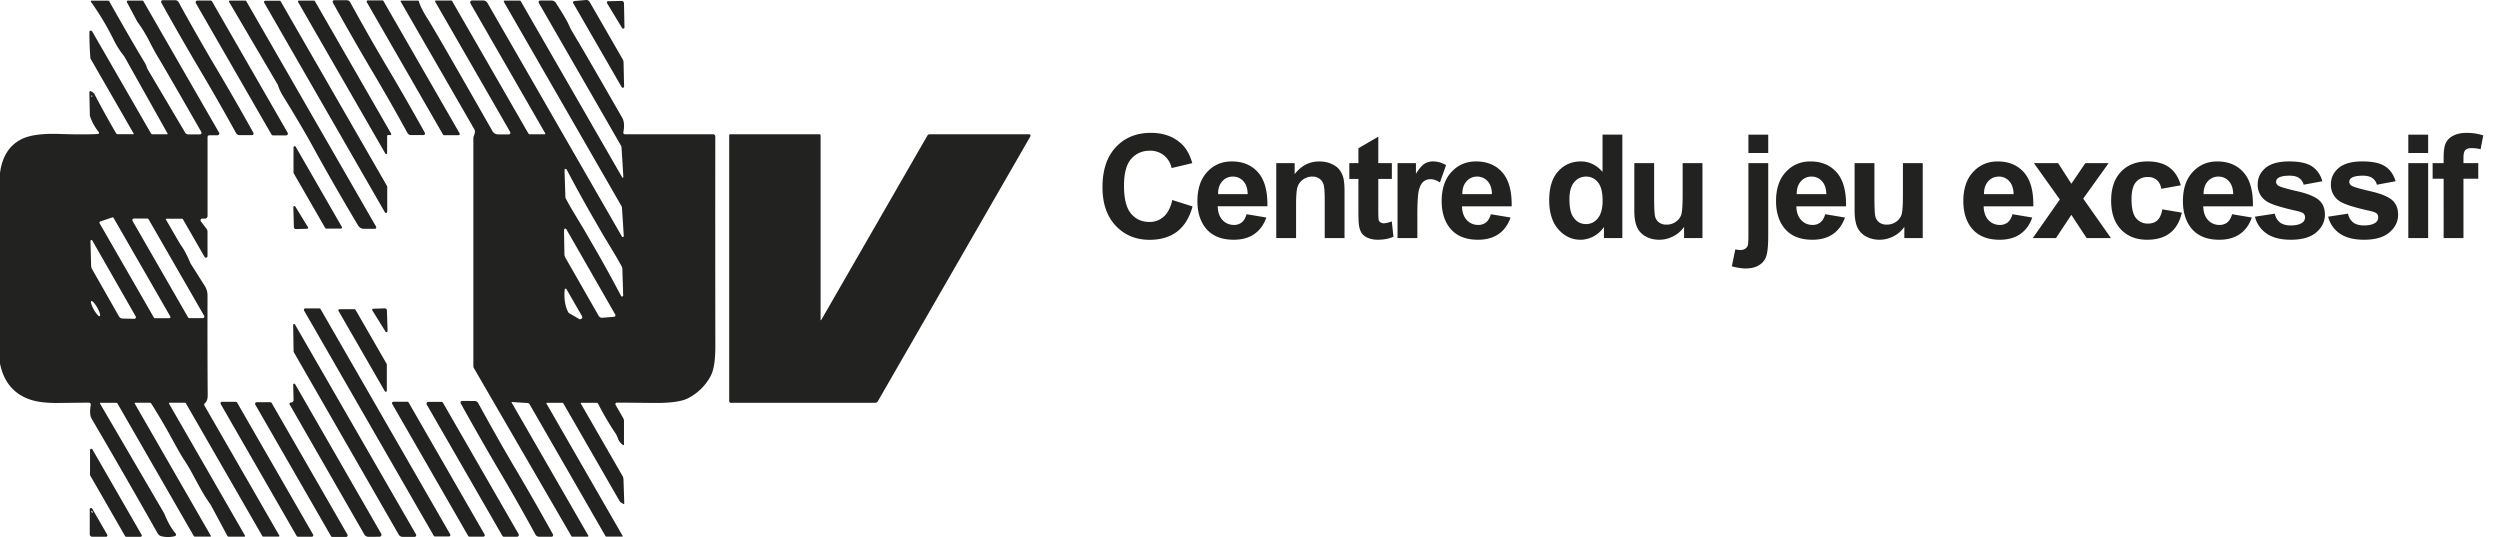 <svg xmlns="http://www.w3.org/2000/svg" width="135" height="29" fill="none"><path fill="#222221" d="M0 19.633V9.339c.115-.876.496-1.48 1.14-1.813.438-.227 1.119-.324 2.044-.293.812.029 1.512.03 2.1.006a.068.068 0 0 0 .057-.039.064.064 0 0 0-.008-.066 2.829 2.829 0 0 1-.471-.857.148.148 0 0 1-.01-.053l-.027-1.237a.065.065 0 0 1 .097-.057c.093.055.15.099.167.131.408.777.802 1.49 1.182 2.137a.096.096 0 0 0 .081.049h.859a.015.015 0 0 0 .013-.008.016.016 0 0 0 0-.016L4.903 3.192a.192.192 0 0 1-.024-.075 16.6 16.6 0 0 1-.05-1.397c0-.044.027-.066.08-.064a.085.085 0 0 1 .071.045L8.15 7.2a.101.101 0 0 0 .087.052h.785a.03.03 0 0 0 .025-.045L6.713 3.05a.12.12 0 0 0-.014-.021 4.611 4.611 0 0 1-.578-.916A14.936 14.936 0 0 0 4.906.09a.037.037 0 0 1-.002-.037.031.031 0 0 1 .03-.018h.9A.074.074 0 0 1 5.9.071c.721 1.284 1.344 2.36 1.866 3.23a1.382 1.382 0 0 1 .183.4l2.05 3.462a.193.193 0 0 0 .165.094h.63a.087.087 0 0 0 .088-.088.088.088 0 0 0-.011-.043C9.592 4.892 8.81 3.543 8.528 3.078c-.133-.22-.305-.535-.513-.946a7.425 7.425 0 0 0-.602-.962L6.855.12a.06.06 0 0 1 .052-.088h.769a.084.084 0 0 1 .072.041l4.083 7.092a.092.092 0 0 1-.08.138h-.443a.1.1 0 0 0-.07.029.097.097 0 0 0-.03.069v4.262a.144.144 0 0 1-.087.132.14.14 0 0 1-.055.01h-.148a.09.09 0 0 0-.072.145l.308.408c.034.045.052.1.052.156v1.315a.087.087 0 0 1-.063.083.085.085 0 0 1-.096-.04l-1.168-2.03a.06.06 0 0 0-.023-.022.065.065 0 0 0-.031-.009h-.843a.027.027 0 0 0-.024.014.027.027 0 0 0 0 .027c.503.874.78 1.348.833 1.421.151.203.313.513.487.93.004.011.01.021.016.03l.766 1.212a.936.936 0 0 1 .146.51c-.005 2.095-.002 3.89.01 5.383.003.203-.048.348-.152.436a.102.102 0 0 0-.034.06.099.099 0 0 0 .01.067l4.043 7.019a.037.037 0 0 1-.013.05.037.037 0 0 1-.018.005h-.854a.03.03 0 0 1-.015-.005.027.027 0 0 1-.01-.011l-4.142-7.191a.035.035 0 0 0-.031-.02h-.843a.032.032 0 0 0-.028.016.037.037 0 0 0 0 .034l4.1 7.122a.037.037 0 0 1 .006.02.039.039 0 0 1-.006.02.042.042 0 0 1-.036.02h-.84a.087.087 0 0 1-.076-.044l-.895-1.669a.267.267 0 0 0-.01-.017c-.565-.77-.958-1.722-1.423-2.405-.127-.186-.4-.666-.821-1.44a34.21 34.21 0 0 0-.958-1.61.101.101 0 0 0-.035-.034.092.092 0 0 0-.046-.013h-.78a.033.033 0 0 0-.03.017.034.034 0 0 0 0 .034l4.108 7.137c.003.004.004.009.004.014a.03.03 0 0 1-.015.025.029.029 0 0 1-.014.003h-.835a.075.075 0 0 1-.066-.039l-4.114-7.144a.094.094 0 0 0-.08-.045h-.853a.022.022 0 0 0-.018.012.022.022 0 0 0 0 .021l3.461 5.923.012.02c.18.454.385.815.615 1.083a.091.091 0 0 1 .017.086.087.087 0 0 1-.064.058 1.463 1.463 0 0 1-.735 0 .317.317 0 0 1-.187-.148 477.32 477.32 0 0 0-3.574-6.208c-.084-.144-.097-.39-.04-.736a.105.105 0 0 0-.018-.075.1.1 0 0 0-.064-.042c-.016-.002-.56.003-1.631.016-.68.01-1.216-.057-1.608-.2C.727 21.254.2 20.61 0 19.634ZM4.955 5.217c.025 0 .036-.01.035-.033a.031.031 0 0 0-.048-.022.031.031 0 0 0-.012.016.05.05 0 0 1-.006.02.007.007 0 0 0 0 .007.016.016 0 0 0 .006.006.039.039 0 0 0 .011.005l.014.001ZM10.95 17.18a.085.085 0 0 0 .073-.129l-2.997-5.206a.085.085 0 0 0-.074-.043h-.72a.087.087 0 0 0-.074.043.086.086 0 0 0 0 .085l2.997 5.207a.086.086 0 0 0 .074.043h.72Zm-5.54-5.218a.061.061 0 0 0-.038.037.063.063 0 0 0 .005.054l2.935 5.1a.062.062 0 0 0 .053.03h.778a.063.063 0 0 0 .053-.093l-3.061-5.32a.062.062 0 0 0-.074-.029l-.65.22Zm1.84 5.255a.086.086 0 0 0 .076-.043.088.088 0 0 0 .002-.088l-2.344-4.098a.053.053 0 0 0-.099.025l.035 1.316c.002.075.022.15.058.214l1.446 2.541a.232.232 0 0 0 .2.117l.626.016Zm-2.32-.958c-.013.007-.019.024-.019.051 0 .027.007.063.02.106a1.2 1.2 0 0 0 .054.143 1.912 1.912 0 0 0 .271.433c.06.067.109.096.133.082.013-.007.019-.024.019-.051a.406.406 0 0 0-.02-.105 1.2 1.2 0 0 0-.054-.144 1.93 1.93 0 0 0-.081-.16 1.565 1.565 0 0 0-.19-.273c-.06-.067-.109-.096-.134-.082ZM10.848 3.865A155.097 155.097 0 0 1 8.71.14a.088.088 0 0 1 .077-.13h.672a.218.218 0 0 1 .19.113 121.4 121.4 0 0 0 1.89 3.325 141.224 141.224 0 0 1 2.143 3.72.088.088 0 0 1-.076.13h-.671a.217.217 0 0 1-.19-.113 115.508 115.508 0 0 0-1.897-3.321ZM15.447 7.311h-.704a.097.097 0 0 1-.084-.049L10.578.176a.098.098 0 0 1 0-.098.097.097 0 0 1 .085-.048h.705a.097.097 0 0 1 .084.049l4.08 7.086a.097.097 0 0 1-.085.146ZM20.307 12.237a.081.081 0 0 1 0 .079.08.08 0 0 1-.068.04h-.59a.358.358 0 0 1-.307-.174 130.675 130.675 0 0 1-2.556-4.461c-.1-.18-.162-.292-.187-.334a78.371 78.371 0 0 0-1.32-2.209 2.613 2.613 0 0 1-.273-.585.352.352 0 0 0-.014-.031L12.368.099a.043.043 0 0 1 .016-.06.042.042 0 0 1 .021-.005h.85c.009 0 .016.002.023.005a.038.038 0 0 1 .015.015l7.014 12.183ZM14.324.04h.775a.068.068 0 0 1 .058.033l5.744 9.974c.006.01.009.022.01.033v1.349a.068.068 0 0 1-.127.035L14.264.14A.068.068 0 0 1 14.29.05a.068.068 0 0 1 .034-.01ZM16.14.032h.818a.05.05 0 0 1 .044.025l4.12 7.16a.05.05 0 0 1 0 .05.05.05 0 0 1-.042.027h-.125a.05.05 0 0 0-.05.05v.923a.051.051 0 0 1-.038.051.05.05 0 0 1-.058-.025L16.097.108a.05.05 0 0 1 0-.05.05.05 0 0 1 .043-.026ZM20.108 3.861a154.877 154.877 0 0 1-2.134-3.72.088.088 0 0 1 .033-.12.087.087 0 0 1 .044-.01h.67a.217.217 0 0 1 .19.113A127.002 127.002 0 0 0 20.8 3.447c.678 1.133 1.39 2.373 2.14 3.718a.087.087 0 0 1-.034.117.087.087 0 0 1-.043.012h-.671a.217.217 0 0 1-.19-.114 108.535 108.535 0 0 0-1.893-3.319ZM24.766 7.3h-.787a.064.064 0 0 1-.056-.032L19.807.118a.065.065 0 0 1-.001-.065.064.064 0 0 1 .055-.033h.788a.064.064 0 0 1 .057.034l4.114 7.15a.065.065 0 0 1-.054.095Z"/><path fill="#222221" d="M33.584 12.773a.051.051 0 0 0 .06.024.056.056 0 0 0 .04-.055l-.098-1.536a.18.18 0 0 0-.021-.068L27.21.102a.046.046 0 0 1 0-.047.047.047 0 0 1 .041-.023h.814c.011 0 .023.003.033.009.01.006.018.014.023.024l5.48 9.516a.033.033 0 0 0 .061-.018l-.1-1.604a.196.196 0 0 0-.025-.09L29.097.16a.087.087 0 0 1-.002-.089.087.087 0 0 1 .077-.044h.605a.29.29 0 0 1 .246.137c.214.345.568.866.762 1.33.026.062.15.277.372.645.235.387 1.05 1.794 2.443 4.22.107.19.127.452.06.787a.088.088 0 0 0 .049.095.087.087 0 0 0 .037.009h4.76a.12.12 0 0 1 .12.12c-.004 3.327-.004 7.104.003 11.33.001.756-.085 1.294-.257 1.611a2.837 2.837 0 0 1-1.244 1.206c-.344.173-.975.254-1.895.242-1.178-.013-1.82-.018-1.925-.016a.08.08 0 0 0-.066.121l.416.723a.303.303 0 0 1 .037.144v1.284a.026.026 0 0 1-.013.022.025.025 0 0 1-.026 0c-.31-.213-.253-.38-.4-.606a15.227 15.227 0 0 1-.956-1.627.093.093 0 0 0-.084-.053h-.833a.025.025 0 0 0-.021.037l2.257 3.92a.37.37 0 0 1 .049.177l.043 1.3c0 .005-.001.01-.004.016a.032.032 0 0 1-.027.017.03.03 0 0 1-.016-.005l-.136-.08a.156.156 0 0 1-.06-.058l-3.052-5.3a.047.047 0 0 0-.041-.024h-.843a.028.028 0 0 0-.023.014.027.027 0 0 0 0 .027l4.114 7.147a.025.025 0 0 1 .004.012c0 .005 0 .01-.003.013a.025.025 0 0 1-.022.014h-.862a.047.047 0 0 1-.041-.024l-4.105-7.13a.123.123 0 0 0-.095-.06l-.868-.056-.005.001a.01.01 0 0 0-.004.003.01.01 0 0 0-.002.005.01.01 0 0 0 0 .005l4.146 7.197a.042.042 0 0 1 0 .04.04.04 0 0 1-.015.015.04.04 0 0 1-.02.006h-.84a.03.03 0 0 1-.016-.005.034.034 0 0 1-.012-.011l-5.27-9.082a.236.236 0 0 1-.031-.117v-12.3c0-.037.006-.072.02-.106.068-.17.082-.289.042-.36l-3.99-6.92a.03.03 0 0 1 .001-.03.035.035 0 0 1 .028-.016h.915c.01 0 .019.003.026.009a.04.04 0 0 1 .015.022c.057.233.226.568.506 1.005.256.4 1.412 2.405 3.47 6.015a.339.339 0 0 0 .294.172h.59a.084.084 0 0 0 .072-.127L23.5.093a.04.04 0 0 1 .035-.063h.84a.04.04 0 0 1 .036.02l4.12 7.156a.09.09 0 0 0 .078.045h.803a.033.033 0 0 0 .03-.051L25.404.184a.11.11 0 0 1 0-.107.105.105 0 0 1 .092-.053h.587a.277.277 0 0 1 .242.14l7.26 12.61Zm-1.857-.046c.106.184.21.365.314.542.475.815.974 1.719 1.498 2.713a.06.06 0 0 0 .101.006.061.061 0 0 0 .012-.038l-.046-1.436a.277.277 0 0 0-.032-.12c-.365-.682-.784-1.316-1.167-1.986a82.628 82.628 0 0 0-.312-.542 74.386 74.386 0 0 1-1.498-2.715.06.06 0 0 0-.069-.028.06.06 0 0 0-.044.06l.046 1.436a.276.276 0 0 0 .032.12c.366.684.784 1.318 1.165 1.987Zm-1.272-.309.025 1.325a.336.336 0 0 0 .045.16l1.804 3.152a.2.2 0 0 0 .082.08.21.21 0 0 0 .114.023l.635-.05a.082.082 0 0 0 .075-.083.079.079 0 0 0-.01-.038l-2.64-4.604a.07.07 0 0 0-.079-.032.07.07 0 0 0-.051.067Zm.039 3.214c-.045.475.016.88.183 1.214a.17.17 0 0 0 .068.072l.529.307a.112.112 0 0 0 .167-.084.113.113 0 0 0-.013-.07l-.841-1.46a.05.05 0 0 0-.081-.007.051.051 0 0 0-.012.028Z"/><path fill="#222221" d="M33.701 4.67a.07.07 0 0 1-.05.067.07.07 0 0 1-.079-.03L30.955.174a.08.08 0 0 1 0-.078.08.08 0 0 1 .064-.041L31.644 0a.205.205 0 0 1 .194.1l1.789 3.106a.332.332 0 0 1 .045.158l.029 1.306ZM33.722 1.478a.07.07 0 0 1-.128.037L32.78.171a.069.069 0 0 1 .02-.095.068.068 0 0 1 .035-.01l.731-.016c.034 0 .066.012.09.035a.13.13 0 0 1 .039.09l.027 1.303ZM44.345 17.281 50.08 7.32a.144.144 0 0 1 .052-.052.137.137 0 0 1 .069-.018h5.37a.077.077 0 0 1 .078.078.08.08 0 0 1-.01.039L47.402 21.67a.162.162 0 0 1-.138.08h-7.802a.085.085 0 0 1-.086-.086V7.307c0-.015.007-.03.018-.041a.061.061 0 0 1 .042-.017h4.812a.064.064 0 0 1 .064.064v9.96a.018.018 0 0 0 .013.017h.012a.017.017 0 0 0 .008-.009ZM18.404 12.346h-.785a.064.064 0 0 1-.056-.031l-1.705-2.96a.065.065 0 0 1-.008-.034v-1.36a.065.065 0 0 1 .048-.063.064.064 0 0 1 .073.032l2.487 4.318a.064.064 0 0 1 0 .065.063.063 0 0 1-.054.033ZM15.84 11.185a.058.058 0 0 1 .107-.031l.682 1.112a.058.058 0 0 1 .003.057.057.057 0 0 1-.048.03l-.607.017a.104.104 0 0 1-.075-.03.11.11 0 0 1-.032-.074l-.03-1.081ZM24.244 28.969h-.755a.077.077 0 0 1-.068-.04l-7-12.157a.077.077 0 0 1-.001-.077.079.079 0 0 1 .066-.04h.758a.077.077 0 0 1 .068.039l6.998 12.158a.077.077 0 0 1 0 .077.078.078 0 0 1-.066.04ZM20.889 19.682v1.415a.059.059 0 0 1-.081.054.058.058 0 0 1-.028-.025l-2.501-4.34a.059.059 0 0 1 .021-.08.059.059 0 0 1 .03-.008h.817a.059.059 0 0 1 .05.03l1.684 2.924a.059.059 0 0 1 .008.03ZM20.93 17.875a.06.06 0 0 1-.043.058.06.06 0 0 1-.068-.025l-.712-1.146a.059.059 0 0 1 .046-.091l.629-.02c.028 0 .055.01.076.03.02.02.033.046.035.075l.037 1.119ZM15.83 17.553a.053.053 0 0 1 .04-.055.052.052 0 0 1 .06.027l6.533 11.33a.088.088 0 0 1 0 .091.092.092 0 0 1-.08.046l-.64-.002a.243.243 0 0 1-.21-.119l-5.66-9.84a.178.178 0 0 1-.02-.077l-.022-1.401ZM15.833 20.78a.057.057 0 0 1 .041-.059.056.056 0 0 1 .066.03l4.645 8.07a.107.107 0 0 1 0 .108.11.11 0 0 1-.095.055l-.592.004a.26.26 0 0 1-.224-.128l-4.034-7.02a.07.07 0 0 1 .018-.09.064.064 0 0 1 .03-.012l.043-.003a.129.129 0 0 0 .087-.043.134.134 0 0 0 .034-.092l-.02-.82ZM27.02 25.526a160.303 160.303 0 0 1-2.141-3.745.089.089 0 0 1 .034-.12.087.087 0 0 1 .044-.01l.675.002a.217.217 0 0 1 .19.113c.727 1.324 1.358 2.44 1.892 3.345.679 1.142 1.394 2.39 2.145 3.743a.089.089 0 0 1-.034.12.088.088 0 0 1-.044.01l-.675-.002a.218.218 0 0 1-.19-.113 114.84 114.84 0 0 0-1.896-3.343ZM16.84 28.982h-.753a.077.077 0 0 1-.068-.039l-4.102-7.127a.077.077 0 0 1 0-.077.078.078 0 0 1 .066-.04h.753a.078.078 0 0 1 .068.04l4.103 7.126a.079.079 0 0 1-.028.107.078.078 0 0 1-.038.01ZM18.684 28.996h-.734a.088.088 0 0 1-.076-.045l-4.089-7.103a.088.088 0 0 1 .076-.13h.732a.088.088 0 0 1 .076.042l4.09 7.103a.087.087 0 0 1 .002.089.088.088 0 0 1-.077.044ZM26.103 28.979h-.754a.078.078 0 0 1-.068-.04l-4.102-7.126a.079.079 0 0 1 0-.078.078.078 0 0 1 .066-.04h.753a.079.079 0 0 1 .068.04l4.103 7.127a.077.077 0 0 1 0 .077.079.079 0 0 1-.066.04ZM27.917 28.984h-.705a.097.097 0 0 1-.083-.048l-4.084-7.088a.097.097 0 0 1 .037-.134.097.097 0 0 1 .049-.013h.706a.097.097 0 0 1 .084.05l4.082 7.087a.099.099 0 0 1 0 .098.097.097 0 0 1-.086.048ZM7.588 28.986h-.772a.068.068 0 0 1-.059-.033l-1.885-3.276a.069.069 0 0 1-.01-.034v-1.342a.069.069 0 0 1 .05-.066.069.069 0 0 1 .076.03l2.66 4.618a.068.068 0 0 1-.06.103Zm-2.644-4.49c-.002 0-.002.004 0 .007a.04.04 0 0 0 .007.012.038.038 0 0 0 .012.008c.003.002.006.002.007 0 .002 0 .002-.003 0-.007a.037.037 0 0 0-.007-.012.039.039 0 0 0-.011-.008c-.004-.002-.007-.002-.008 0ZM4.846 27.503a.072.072 0 0 1 .054-.069.072.072 0 0 1 .08.034l.812 1.407a.075.075 0 0 1 0 .072.07.07 0 0 1-.06.036h-.755a.128.128 0 0 1-.093-.04.133.133 0 0 1-.038-.093v-1.347Zm.156.172a.151.151 0 0 0-.012-.064.037.037 0 0 0-.007-.012c-.003-.003-.006-.004-.008-.004a.019.019 0 0 1-.014-.006.013.013 0 0 0-.01-.005.016.016 0 0 0-.01.006.03.03 0 0 0-.008.013.036.036 0 0 0-.001.015.135.135 0 0 0 .033.069.022.022 0 0 0 .01.006h.012a.021.021 0 0 0 .015-.018ZM63.305 10.801l1.093.347c-.167.61-.447 1.063-.838 1.36-.388.294-.882.442-1.482.442-.741 0-1.35-.253-1.828-.758-.478-.508-.716-1.202-.716-2.08 0-.93.24-1.651.72-2.164.48-.516 1.11-.774 1.893-.774.683 0 1.238.202 1.665.606.254.239.444.582.571 1.029l-1.116.266a1.18 1.18 0 0 0-.415-.685 1.176 1.176 0 0 0-.762-.252c-.414 0-.75.149-1.01.446-.256.297-.384.778-.384 1.444 0 .706.127 1.209.38 1.508.254.3.585.45.991.45.3 0 .557-.095.773-.286.216-.19.371-.49.465-.899Zm4.01.766 1.067.179c-.137.391-.355.69-.652.895-.294.203-.664.305-1.108.305-.704 0-1.224-.23-1.562-.69-.267-.368-.4-.833-.4-1.394 0-.67.175-1.195.526-1.573.35-.381.793-.572 1.329-.572.602 0 1.077.2 1.425.598.348.397.514 1.005.499 1.825h-2.682c.008.318.094.565.259.743.165.175.37.263.617.263a.656.656 0 0 0 .423-.137c.114-.092.2-.239.26-.442Zm.061-1.082c-.008-.31-.088-.545-.24-.705a.734.734 0 0 0-.556-.244.743.743 0 0 0-.58.256c-.152.17-.227.4-.224.693h1.6Zm5.23 2.37h-1.071V10.79c0-.437-.023-.719-.069-.846a.59.59 0 0 0-.225-.301.628.628 0 0 0-.37-.107.858.858 0 0 0-.498.153.777.777 0 0 0-.305.403c-.053.168-.08.478-.08.93v1.832h-1.07V8.81h.994v.594c.353-.457.797-.686 1.333-.686.236 0 .452.043.648.13.195.084.343.192.442.324.101.132.171.282.21.45.04.167.06.407.06.72v2.514Zm2.554-4.046v.853h-.732v1.63c0 .33.007.524.02.58a.248.248 0 0 0 .095.133c.05.035.111.053.182.053.1 0 .243-.034.431-.103l.091.83c-.248.108-.53.16-.845.16-.193 0-.367-.03-.522-.094a.795.795 0 0 1-.343-.252 1.026 1.026 0 0 1-.149-.419c-.023-.124-.034-.376-.034-.754V9.662h-.491V8.81h.491v-.804l1.074-.625V8.81h.732Zm1.377 4.046h-1.07V8.808h.994v.575c.17-.272.323-.45.457-.537a.854.854 0 0 1 .465-.13c.244 0 .479.068.705.202l-.332.934c-.18-.117-.348-.176-.502-.176a.588.588 0 0 0-.381.126c-.105.081-.187.23-.248.446-.058.216-.088.668-.088 1.356v1.25Zm3.968-1.288 1.067.179c-.137.391-.354.69-.651.895-.295.203-.665.305-1.109.305-.703 0-1.224-.23-1.562-.69-.267-.368-.4-.833-.4-1.394 0-.67.175-1.195.526-1.573.35-.381.793-.572 1.33-.572.601 0 1.076.2 1.424.598.348.397.514 1.005.5 1.825h-2.683c.008.318.094.565.26.743.164.175.37.263.617.263a.655.655 0 0 0 .422-.137c.115-.092.201-.239.26-.442Zm.061-1.082c-.007-.31-.087-.545-.24-.705a.734.734 0 0 0-.556-.244.743.743 0 0 0-.579.256c-.152.17-.227.4-.225.693h1.6Zm7.041 2.37h-.994v-.595c-.165.231-.36.404-.587.518-.223.112-.45.168-.678.168-.465 0-.863-.187-1.196-.56-.33-.376-.495-.9-.495-1.57 0-.685.16-1.206.484-1.562.322-.358.73-.537 1.222-.537.452 0 .844.188 1.174.564V7.27h1.07v5.585Zm-2.857-2.111c0 .432.06.744.18.937.172.28.413.42.723.42a.79.79 0 0 0 .628-.313c.173-.211.26-.525.26-.941 0-.465-.084-.799-.252-1.002a.794.794 0 0 0-.644-.309.808.808 0 0 0-.64.305c-.17.2-.255.502-.255.903Zm6.19 2.11v-.605a1.557 1.557 0 0 1-.584.51 1.618 1.618 0 0 1-.758.187c-.272 0-.516-.06-.731-.18a1.057 1.057 0 0 1-.469-.502c-.096-.216-.145-.514-.145-.895v-2.56h1.07v1.859c0 .569.02.918.058 1.047a.59.59 0 0 0 .217.305.67.67 0 0 0 .396.11.85.85 0 0 0 .492-.148.777.777 0 0 0 .297-.373c.053-.15.08-.514.08-1.094V8.81h1.07v4.046h-.994Zm3.474-4.594v-.99h1.07v.99h-1.07Zm1.07.549v3.92c0 .515-.034.879-.102 1.09a.874.874 0 0 1-.389.498c-.19.12-.434.18-.731.18-.107 0-.222-.01-.347-.031a3.47 3.47 0 0 1-.396-.084l.187-.914c.05.01.099.018.144.023a.704.704 0 0 0 .122.011c.11 0 .198-.024.267-.072a.328.328 0 0 0 .14-.168c.024-.066.035-.264.035-.594v-3.86h1.07Zm3.077 2.758 1.067.179c-.137.391-.354.69-.651.895-.295.203-.665.305-1.109.305-.703 0-1.224-.23-1.562-.69-.267-.368-.4-.833-.4-1.394 0-.67.175-1.195.526-1.573.35-.381.793-.572 1.33-.572.601 0 1.076.2 1.424.598.348.397.514 1.005.5 1.825h-2.683c.008.318.094.565.26.743.164.175.37.263.616.263a.656.656 0 0 0 .423-.137c.114-.092.2-.239.26-.442Zm.061-1.082c-.007-.31-.087-.545-.24-.705a.734.734 0 0 0-.556-.244.744.744 0 0 0-.579.256c-.152.17-.227.4-.225.693h1.6Zm4.212 2.37v-.606a1.55 1.55 0 0 1-.583.51 1.614 1.614 0 0 1-.758.187c-.272 0-.515-.06-.731-.18a1.06 1.06 0 0 1-.469-.502c-.096-.216-.145-.514-.145-.895v-2.56h1.071v1.859c0 .569.019.918.057 1.047a.593.593 0 0 0 .217.305.67.67 0 0 0 .396.11c.183 0 .347-.049.492-.148a.773.773 0 0 0 .297-.373c.053-.15.08-.514.08-1.094V8.81h1.07v4.046h-.994Zm5.841-1.288 1.067.179c-.137.391-.355.69-.652.895-.294.203-.664.305-1.108.305-.704 0-1.224-.23-1.562-.69-.267-.368-.4-.833-.4-1.394 0-.67.175-1.195.525-1.573.351-.381.794-.572 1.33-.572.602 0 1.077.2 1.425.598.348.397.514 1.005.499 1.825h-2.682c.007.318.094.565.259.743a.813.813 0 0 0 .617.263.655.655 0 0 0 .423-.137c.114-.092.201-.239.259-.442Zm.061-1.082c-.008-.31-.088-.545-.24-.705a.733.733 0 0 0-.556-.244.742.742 0 0 0-.579.256c-.153.17-.228.4-.225.693h1.6Zm1.035 2.37 1.459-2.084-1.398-1.962h1.306l.716 1.112.755-1.112h1.257l-1.372 1.916 1.498 2.13h-1.315l-.823-1.254-.83 1.253h-1.253Zm7.994-2.85-1.055.19c-.035-.21-.117-.37-.244-.476a.722.722 0 0 0-.487-.16.803.803 0 0 0-.64.278c-.158.183-.236.49-.236.922 0 .48.08.82.24 1.017a.798.798 0 0 0 .651.297c.203 0 .37-.057.499-.17.13-.118.221-.317.274-.599l1.052.179c-.109.483-.319.847-.629 1.093-.31.247-.725.37-1.246.37-.591 0-1.064-.187-1.417-.56-.35-.373-.525-.89-.525-1.55 0-.668.176-1.188.529-1.559.353-.373.831-.56 1.433-.56.492 0 .883.107 1.173.32.292.211.501.534.628.968Zm2.768 1.562 1.067.179c-.137.391-.354.69-.651.895-.295.203-.664.305-1.109.305-.703 0-1.224-.23-1.562-.69-.266-.368-.4-.833-.4-1.394 0-.67.175-1.195.526-1.573.35-.381.794-.572 1.329-.572.602 0 1.077.2 1.425.598.348.397.515 1.005.499 1.825h-2.682c.008.318.094.565.259.743a.815.815 0 0 0 .618.263.654.654 0 0 0 .422-.137c.115-.092.201-.239.259-.442Zm.061-1.082c-.007-.31-.087-.545-.24-.705a.732.732 0 0 0-.556-.244.745.745 0 0 0-.579.256c-.152.17-.227.4-.225.693h1.6Zm1.172 1.215 1.075-.164a.79.79 0 0 0 .278.477c.139.106.335.16.586.16.277 0 .485-.051.625-.153a.34.34 0 0 0 .141-.285.28.28 0 0 0-.076-.202c-.053-.051-.173-.098-.358-.141-.864-.19-1.411-.365-1.642-.522a1.042 1.042 0 0 1-.48-.91c0-.351.138-.646.415-.885.277-.238.706-.358 1.288-.358.553 0 .965.09 1.234.27.269.181.455.448.556.8l-1.009.187a.62.62 0 0 0-.248-.361c-.119-.084-.291-.126-.514-.126-.282 0-.484.04-.606.118a.254.254 0 0 0-.122.217c0 .076.036.141.107.194.096.072.429.172.998.301.571.13.97.289 1.196.476.224.191.335.456.335.797 0 .37-.155.69-.464.956-.31.267-.769.4-1.376.4-.551 0-.988-.112-1.31-.335a1.548 1.548 0 0 1-.629-.91Zm3.953 0 1.074-.164a.797.797 0 0 0 .279.477c.139.106.335.16.586.16.277 0 .485-.051.625-.153a.34.34 0 0 0 .141-.285.28.28 0 0 0-.076-.202c-.054-.051-.173-.098-.358-.141-.864-.19-1.411-.365-1.642-.522a1.042 1.042 0 0 1-.48-.91c0-.351.138-.646.415-.885.277-.238.706-.358 1.288-.358.553 0 .965.09 1.234.27.269.181.454.448.556.8l-1.009.187a.625.625 0 0 0-.248-.361c-.119-.084-.291-.126-.514-.126-.282 0-.484.04-.606.118a.254.254 0 0 0-.122.217c0 .076.036.141.107.194.096.072.429.172.998.301.571.13.97.289 1.196.476.223.191.335.456.335.797 0 .37-.155.69-.465.956-.309.267-.768.4-1.375.4-.551 0-.988-.112-1.31-.335a1.548 1.548 0 0 1-.629-.91Zm4.33-3.44v-.99h1.071v.99h-1.071Zm0 4.595V8.808h1.071v4.046h-1.071Zm1.313-4.046h.594v-.305c0-.34.036-.594.107-.762a.858.858 0 0 1 .4-.408c.195-.106.442-.16.739-.16.305 0 .603.046.895.138l-.145.746a2.113 2.113 0 0 0-.491-.06c-.155 0-.267.036-.335.11-.066.07-.099.21-.099.415v.286h.8v.842h-.8v3.204h-1.071V9.65h-.594v-.842Z"/></svg>